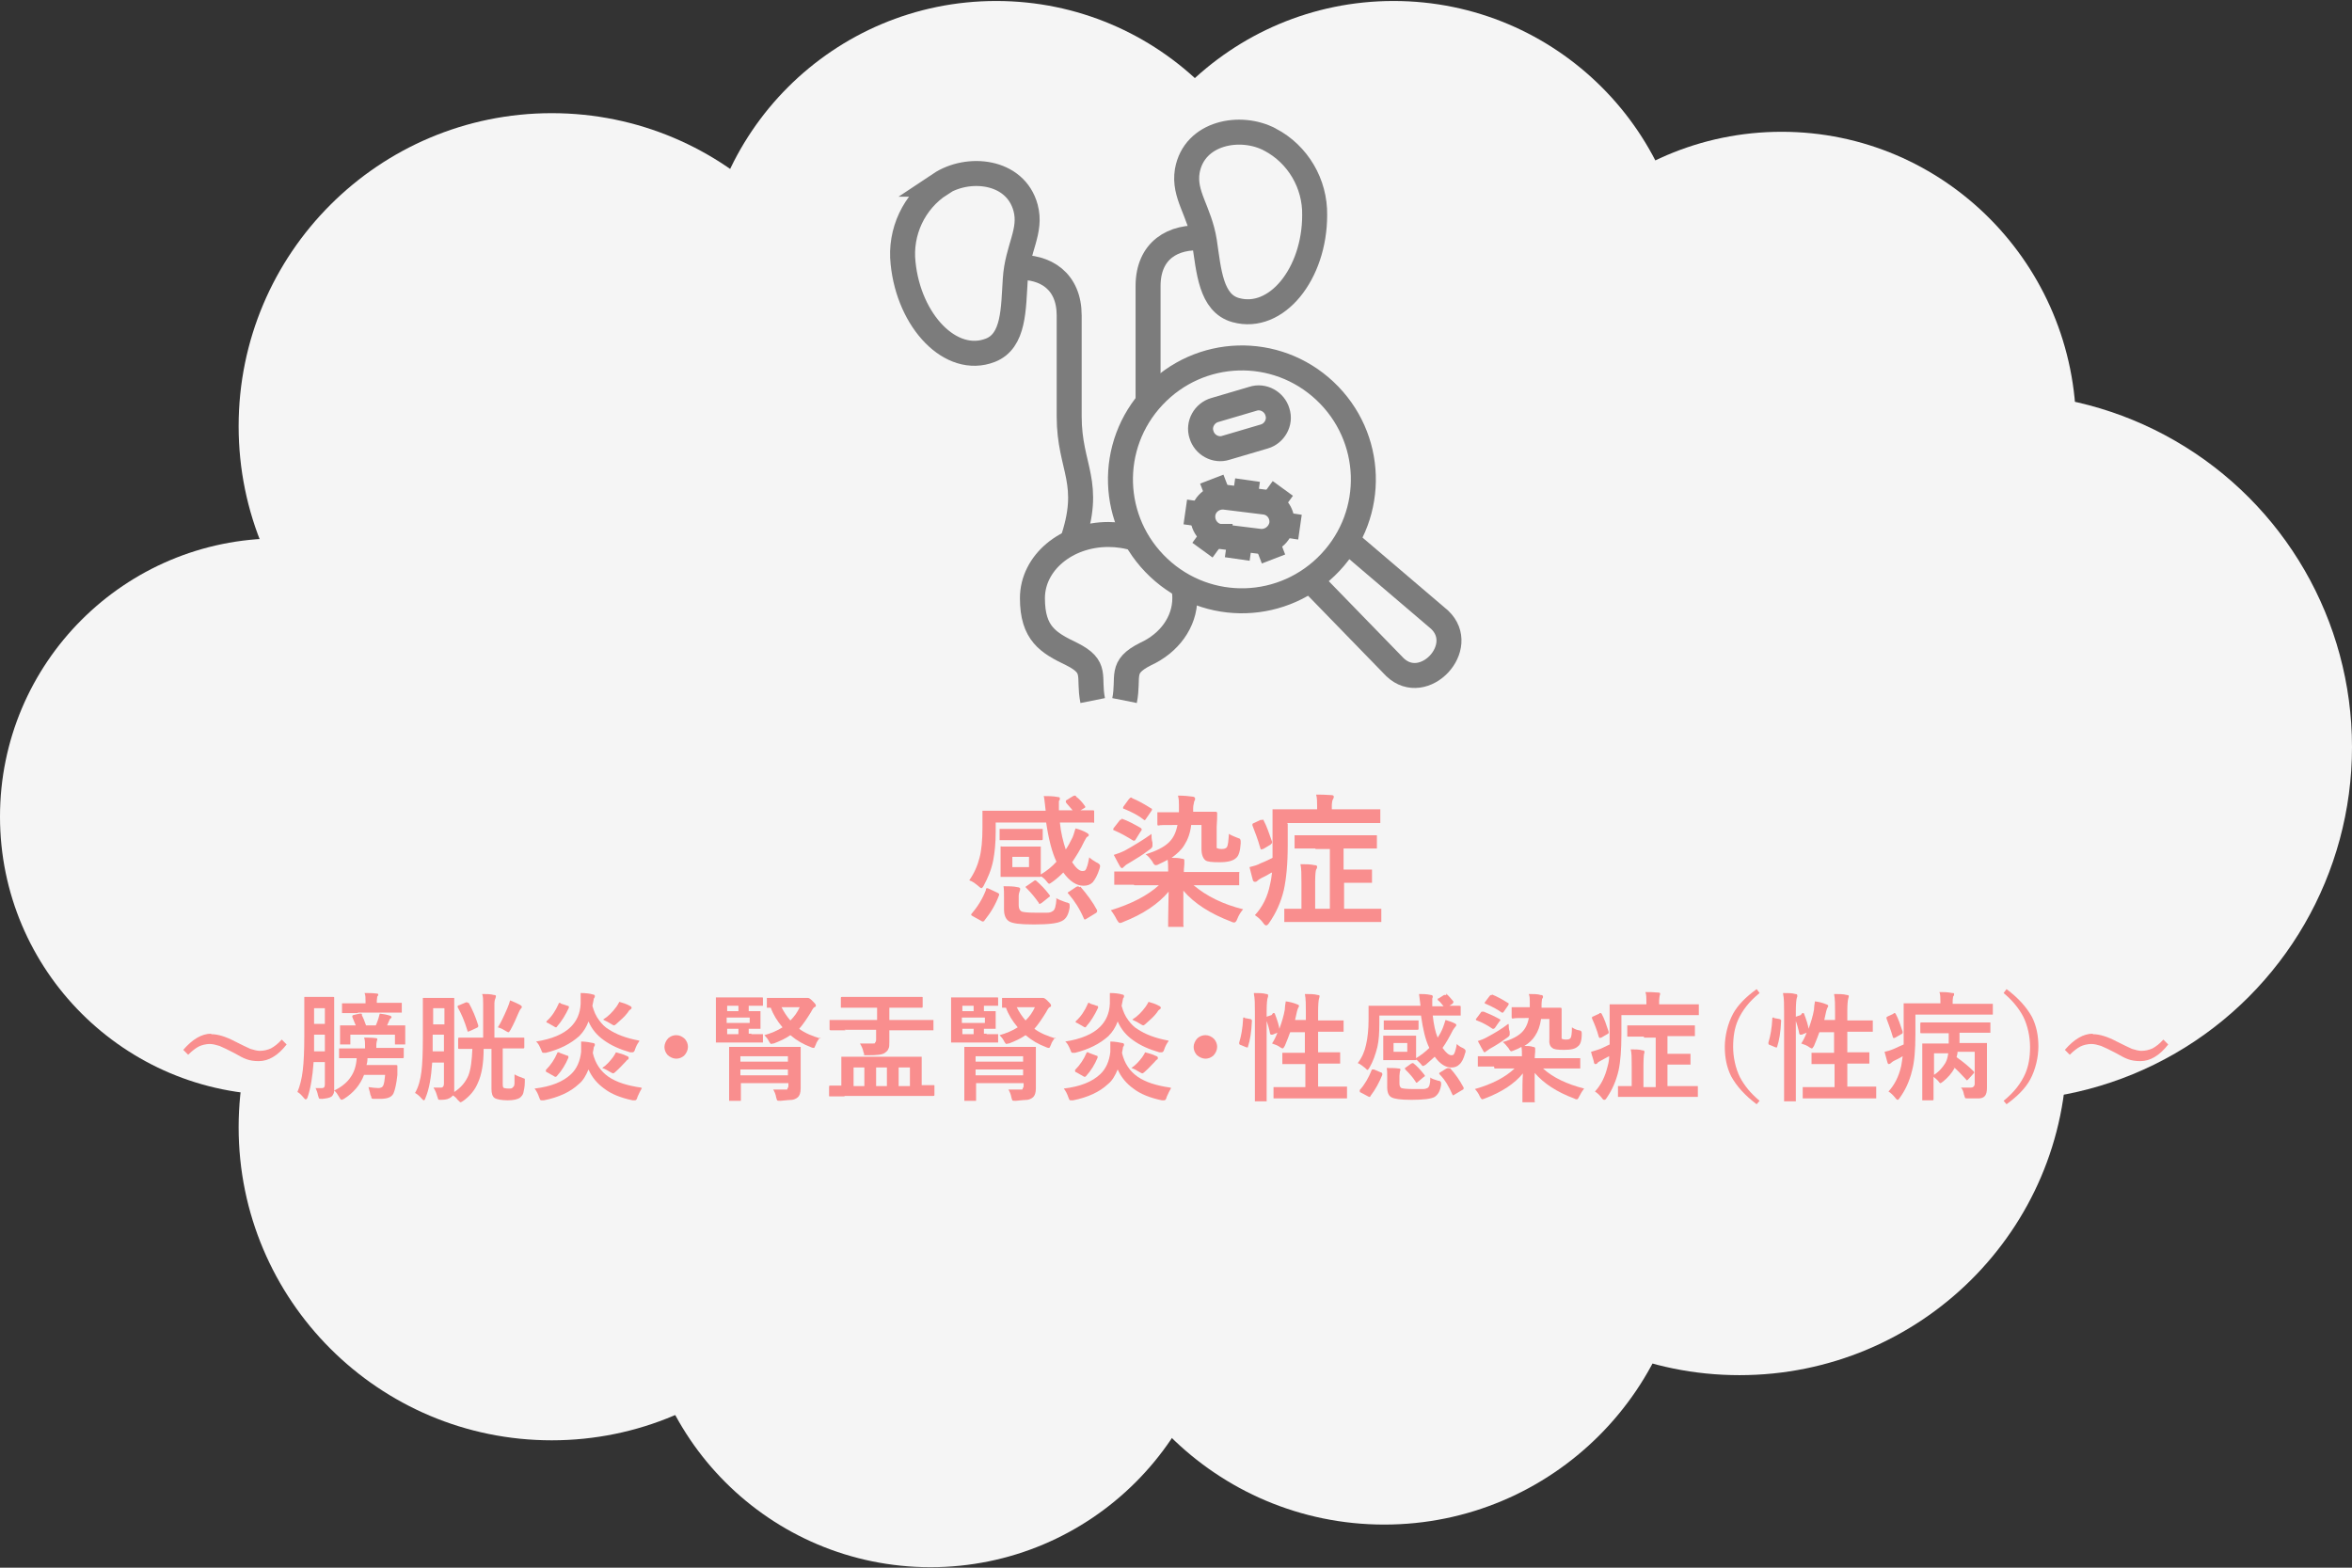 <?xml version="1.0" encoding="UTF-8"?>
<svg xmlns="http://www.w3.org/2000/svg" width="480" height="320" version="1.1" viewBox="0 0 480 320">
  <rect x="0" y="0" width="480" height="320" fill="#333333" stroke="none"/>
  <defs>
    <style>
      .cls-1 {
        fill: none;
        stroke: #7c7c7c;
        stroke-miterlimit: 22.9;
        stroke-width: 5.1px;
      }

      .cls-2 {
        isolation: isolate;
      }

      .cls-3 {
        fill: #f5f5f5;
      }

      .cls-4 {
        fill: #f98e8e;
      }
    </style>
  </defs>
  <!-- Generator: Adobe Illustrator 28.7.1, SVG Export Plug-In . SVG Version: 1.2.0 Build 142)  -->
  <g>
    <g id="_レイヤー_1" data-name="レイヤー_1">
      <g>
        <ellipse id="_楕円形_2" data-name="楕円形_2" class="cls-3" cx="253.2" cy="161.9" rx="205.5" ry="67.3"/>
        <circle id="_楕円形_3" data-name="楕円形_3" class="cls-3" cx="112.6" cy="87" r="63.9"/>
        <circle id="_楕円形_4" data-name="楕円形_4" class="cls-3" cx="203.3" cy="60.3" r="60.1"/>
        <circle id="_楕円形_5" data-name="楕円形_5" class="cls-3" cx="284.4" cy="60.3" r="60.1"/>
        <ellipse id="_楕円形_6" data-name="楕円形_6" class="cls-3" cx="363.6" cy="87.5" rx="60.1" ry="60.6"/>
        <circle id="_楕円形_7" data-name="楕円形_7" class="cls-3" cx="407.8" cy="152.5" r="72.2"/>
        <ellipse id="_楕円形_8" data-name="楕円形_8" class="cls-3" cx="355" cy="214.4" rx="66.8" ry="66.3"/>
        <circle id="_楕円形_9" data-name="楕円形_9" class="cls-3" cx="282.5" cy="249.2" r="62"/>
        <circle id="_楕円形_10" data-name="楕円形_10" class="cls-3" cx="189.9" cy="260.7" r="59.2"/>
        <circle id="_楕円形_11" data-name="楕円形_11" class="cls-3" cx="112.6" cy="230.1" r="63.9"/>
        <circle id="_楕円形_12" data-name="楕円形_12" class="cls-3" cx="56.8" cy="166.7" r="56.8"/>
      </g>
      <g id="_グループ_10" data-name="グループ_10">
        <path id="_パス_3" data-name="パス_3" class="cls-1" d="M231.9,110c-1.8-.6-3.8-.9-5.7-.9-8.6,0-15.5,5.8-15.5,13s3.2,9.1,8,11.4c5.4,2.7,3.3,4.5,4.3,9.5"/>
        <path id="_パス_4" data-name="パス_4" class="cls-1" d="M229.5,143c1-5-1.1-6.8,4.3-9.5,4.8-2.2,8-6.5,8-11.4,0-.9-.1-1.8-.3-2.6"/>
        <path id="_パス_5" data-name="パス_5" class="cls-1" d="M191.9,37.6c-5.4,3.5-8.3,9.8-7.6,16.1,1.2,11.9,9.8,20.9,17.8,17.8,4.9-1.9,4.7-8.5,5.1-14.5.4-6.3,3.4-9.8,2.1-14.6-2.1-7.7-11.8-8.6-17.5-4.8Z"/>
        <path id="_パス_6" data-name="パス_6" class="cls-1" d="M259.2,28.5c5.7,3,9.2,9,9.1,15.4,0,12-7.8,21.7-16.1,19.4-5.1-1.4-5.5-8-6.4-14-1-6.3-4.3-9.5-3.5-14.4,1.4-7.9,10.9-9.6,16.9-6.4Z"/>
        <path id="_パス_7" data-name="パス_7" class="cls-1" d="M207.5,54.6c5.9-.3,10.7,2.8,10.7,9.8v20.6c0,10.7,4.9,13.4.5,25.9"/>
        <path id="_パス_8" data-name="パス_8" class="cls-1" d="M245.6,48.6c-6.2-.5-11.3,2.5-11.3,9.8v23.9"/>
        <path id="_パス_9" data-name="パス_9" class="cls-1" d="M274.8,110.3l19,16.2c5.9,5.6-3.2,15.3-9.1,9.7l-17.4-17.9"/>
        <path id="_パス_10" data-name="パス_10" class="cls-1" d="M235.4,80.9c9.4-10,25-10.5,35-1.1,10,9.4,10.5,25,1.1,35-9.4,10-25,10.5-35,1.1-10-9.4-10.5-25-1.1-35Z"/>
        <path id="_パス_11" data-name="パス_11" class="cls-1" d="M250.2,91.4l7.8-2.3c2.1-.6,3.4-2.9,2.7-5-.6-2.1-2.9-3.4-5-2.7h0l-7.8,2.3c-2.1.6-3.4,2.9-2.7,5,.6,2.1,2.9,3.4,5,2.7Z"/>
        <path id="_パス_12" data-name="パス_12" class="cls-1" d="M249,109.5l8.1,1c2.2.2,4.2-1.4,4.5-3.6.2-2.2-1.3-4.1-3.4-4.4l-8.1-1c-2.2-.3-4.3,1.2-4.6,3.4-.3,2.2,1.2,4.3,3.4,4.6,0,0,0,0,.1,0Z"/>
        <path id="_パス_13" data-name="パス_13" class="cls-1" d="M254.6,98l-.2,1.4-.2,1.4-.2,1.4"/>
        <path id="_パス_14" data-name="パス_14" class="cls-1" d="M253.1,109.9l-.2,1.4-.2,1.4-.2,1.4"/>
        <path id="_パス_15" data-name="パス_15" class="cls-1" d="M261.8,99.7l-.8,1.1-.8,1.1-.8,1.1"/>
        <path id="_パス_16" data-name="パス_16" class="cls-1" d="M259.9,114.1l-.5-1.3-.5-1.3-.5-1.3"/>
        <path id="_パス_17" data-name="パス_17" class="cls-1" d="M247.3,97.8l.5,1.3.5,1.3.5,1.3"/>
        <path id="_パス_18" data-name="パス_18" class="cls-1" d="M245.4,112.3l.8-1.1.8-1.1.8-1.1"/>
        <path id="_パス_19" data-name="パス_19" class="cls-1" d="M241.9,104.5l1.4.2,1.4.2,1.4.2"/>
        <path id="_パス_20" data-name="パス_20" class="cls-1" d="M261.1,107l1.4.2,1.4.2,1.4.2"/>
      </g>
      <g class="cls-2">
        <path class="cls-4" d="M219.6,162.6c.7.5,1.3,1.2,1.8,1.9,0,0,.1.2.1.2s0,.2-.3.3l-.7.4h2.5c.2,0,.3,0,.3.2v2c0,.2,0,.2,0,.3s-.1,0-.3,0h-3.9c0,0-2.8,0-2.8,0,.2,2.1.7,4,1.2,5.5.5-.7.9-1.5,1.4-2.5.3-.7.4-1.3.6-1.8.8.2,1.6.5,2.3.9.2.1.4.3.4.4s0,.3-.3.4c-.2.1-.3.4-.6.9-.8,1.7-1.7,3.1-2.5,4.3.8,1.2,1.5,1.8,2.1,1.8s.7-.2.9-.8c.2-.4.3-1.1.5-2,.4.4.9.7,1.4,1,.5.2.8.5.8.7s0,.3-.1.6c-.4,1.3-.9,2.2-1.4,2.8-.5.5-1.1.7-1.9.7-1.4,0-2.8-.9-4.1-2.7-.8.8-1.5,1.4-2.2,1.9-.4.3-.6.4-.7.4s-.3-.2-.6-.6c-.3-.4-.7-.7-1-.9,0,0-.1.1-.3.1h-2.5c0,0-2.7,0-2.7,0h-2.5c-.2,0-.2,0-.3,0,0,0,0-.1,0-.3v-1.8c0,0,0-1.9,0-1.9v-1.9c0-.2,0-.2,0-.3s.1,0,.3,0h2.5c0,0,2.7,0,2.7,0h2.4c.2,0,.3,0,.3,0,0,0,0,.1,0,.3v1.9c0,0,0,1.9,0,1.9v1.6c1.2-.7,2.3-1.6,3.2-2.6-.9-1.9-1.6-4.6-2.1-8h-10.3v1.9c0,2.3-.2,4.2-.5,5.8-.4,2-1.1,3.6-1.9,5.1-.2.4-.4.6-.5.6s-.3-.1-.6-.4c-.6-.5-1.2-1-1.9-1.2,1-1.4,1.7-3,2.1-4.6.4-1.5.6-3.6.6-6.2v-3.2c0-.1,0-.2,0-.2,0,0,.1,0,.3,0h3.9c0,0,8.7,0,8.7,0-.2-1.8-.3-2.8-.4-3,.9,0,1.9,0,2.9.2.3,0,.4.1.4.3s0,.3-.2.5c0,.1,0,.4,0,.7s0,.5,0,1.2h2.8c-.4-.5-.9-1-1.3-1.5,0,0-.1-.2-.1-.3s0-.2.2-.3l1.3-.8c.1,0,.2-.1.3-.1s.2,0,.3.1ZM201.2,181.6c0-.2.1-.3.2-.3s.2,0,.4.1l1.7.8c.2.1.4.2.4.3s0,.1,0,.2c-.7,1.9-1.7,3.6-3,5.2,0,.1-.2.2-.3.2s-.2,0-.3-.1l-1.8-1c-.2-.1-.3-.2-.3-.3s0-.1.1-.2c1.2-1.4,2.2-3,2.9-4.8ZM212.5,169.2c.1,0,.2,0,.3,0,0,0,0,.1,0,.3v1.7c0,.2,0,.3-.3.3h-2.6c0,0-3,0-3,0h-2.6c-.2,0-.2,0-.3,0,0,0,0-.1,0-.3v-1.7c0-.2,0-.3,0-.3,0,0,.1,0,.3,0h2.6c0,0,3,0,3,0h2.6ZM215.5,183.3c.5.3,1.2.6,2.1.9.3,0,.5.2.6.2,0,0,.1.2.1.3s0,.2,0,.5c-.2,1.4-.7,2.4-1.6,2.8-.9.5-2.8.7-5.7.7s-4.3-.2-5-.6c-.7-.4-1.1-1.2-1.1-2.5v-2.5c0-.9,0-1.6-.1-2.2,1.1,0,2,0,2.9.2.3,0,.5.2.5.3s0,.3-.1.5c-.1.3-.2.6-.2,1v1.9c0,.6.2,1,.5,1.2.3.2,1.3.3,2.9.3s2.1,0,2.4,0c.5,0,.8-.1,1.1-.3.5-.2.7-1.1.8-2.5ZM210,177v-2.1h-3.4v2.1h3.4ZM211.5,179.8c.9.8,1.8,1.7,2.7,2.9,0,.1.1.2.1.2s0,.1-.2.2l-1.5,1.2c-.2.1-.3.2-.4.2s-.2,0-.2-.2c-.7-1-1.5-2-2.5-3-.1-.1-.2-.2-.2-.2,0,0,0-.2.3-.3l1.3-.9c.1-.1.3-.2.3-.2s.2,0,.3.1ZM220.5,181c1.3,1.5,2.5,3.1,3.4,4.8,0,.1,0,.2,0,.3,0,0-.1.2-.3.3l-1.8,1.1c-.2.1-.3.2-.4.2s-.1,0-.2-.2c-.8-1.9-1.9-3.6-3.1-5-.1-.1-.2-.2-.2-.2s0-.2.3-.3l1.5-1c.2,0,.3-.1.3-.1,0,0,.1,0,.3.2Z"/>
        <path class="cls-4" d="M231.4,180.6h-3.7c-.2,0-.3,0-.3,0,0,0,0-.1,0-.3v-2.1c0-.2,0-.2,0-.3,0,0,.1,0,.3,0h3.7c0,0,7,0,7,0,0-.9,0-1.7-.1-2.4-.5.3-1.2.6-1.8.9-.3.2-.6.2-.7.2s-.4-.2-.6-.7c-.5-.7-.9-1.2-1.4-1.5,2.2-.7,3.8-1.5,4.8-2.5.9-.9,1.4-2,1.7-3.5h-.5c-2,0-3.1,0-3.3.1h-.1c-.2,0-.2-.1-.2-.3v-2.1c0-.2,0-.3,0-.3,0,0,.1,0,.3,0h1.5c.5,0,1.1,0,1.8,0h.8c0-.2,0-.6,0-1,0-.2,0-.3,0-.5,0-.6,0-1.2-.2-1.9,1.2,0,2.2.1,2.9.2.4,0,.6.2.6.4s0,.3-.2.6c0,.3-.2.7-.2,1.4v.7s.9,0,.9,0c1.1,0,2.1,0,2.9,0,.2,0,.4,0,.6,0h.2c.2,0,.3.1.3.3,0,.6,0,1.5-.1,2.8v3.4c0,.5,0,.8,0,.9.2.1.5.2,1,.2s.9-.1,1.1-.4c.2-.3.3-1.2.4-2.7.4.3,1,.5,1.7.8.3.1.6.2.6.3s.1.2.1.4,0,.2,0,.5c-.1,1.5-.4,2.5-.9,2.9-.6.6-1.7.9-3.4.9s-2.5-.1-2.9-.4c-.5-.4-.8-1.2-.8-2.3v-4.9c.1,0-2.1,0-2.1,0-.2,1.7-.7,3-1.4,4.1-.6,1-1.5,1.8-2.6,2.6.7,0,1.4,0,2.2.2.3,0,.4.1.4.3s0,.3,0,.4c0,.2,0,.3,0,.4,0,.3-.1.8-.1,1.6h11c.2,0,.2,0,.3,0s0,.1,0,.3v2.1c0,.1,0,.2,0,.3,0,0-.1,0-.3,0h-3.7c0,0-5.3,0-5.3,0,2.6,2.2,6,3.9,10.1,4.9-.5.6-.9,1.2-1.2,2-.2.5-.4.7-.6.7s-.3,0-.7-.2c-4.2-1.6-7.5-3.7-9.7-6.3v7.1c.1.2.1.2,0,.3,0,0-.1,0-.3,0h-2.5c-.2,0-.3,0-.3,0s0-.1,0-.3,0-.6,0-1.2c0-2.1.1-4,.1-5.7-2.1,2.5-5.2,4.6-9.3,6.2-.4.2-.6.2-.7.2s-.3-.2-.6-.7c-.4-.8-.8-1.4-1.2-1.9,4.2-1.3,7.5-3,9.8-5.1h-5ZM228.9,167.1c1.2.4,2.5,1.1,3.9,1.9.1.1.2.2.2.3s0,.2-.2.4l-1,1.6c-.1.2-.2.3-.3.3s-.1,0-.2,0c-1.3-.8-2.5-1.5-3.9-2.1-.2,0-.2-.1-.2-.2s0-.2.1-.3l1.1-1.4c.1-.2.3-.3.3-.3s.1,0,.2,0ZM235,170.2c0,.5,0,1.1.2,1.8,0,.4,0,.6,0,.7,0,.2-.2.5-.7.8-1.3,1-2.8,1.9-4.3,2.8-.4.2-.6.4-.8.6-.2.2-.3.3-.4.3s-.3-.1-.4-.3c-.2-.3-.6-1.1-1.3-2.4.7-.2,1.5-.5,2.3-.9,1.8-1,3.6-2.1,5.3-3.3ZM231,162.9c1.2.5,2.5,1.2,3.9,2.1.1,0,.2.1.2.2s0,.2-.1.3l-1.1,1.6c-.1.2-.2.3-.3.3s-.1,0-.2-.1c-1-.8-2.3-1.5-4-2.2-.2,0-.2-.1-.2-.2s0-.1.1-.3l1.1-1.5c.2-.2.3-.3.4-.3s.1,0,.2,0Z"/>
        <path class="cls-4" d="M262.8,168.1v4.5c0,3.8-.3,6.8-.8,9.1-.6,2.5-1.6,4.7-3,6.7-.2.3-.4.5-.6.5s-.4-.2-.6-.5c-.5-.7-1.1-1.2-1.7-1.6,1.5-1.6,2.6-3.7,3.1-6.3.2-.8.3-1.6.4-2.4-.2,0-.8.5-2.1,1.1-.4.2-.7.4-.9.6s-.3.2-.5.2-.3-.1-.4-.3c-.1-.3-.3-1.2-.7-2.7.8-.2,1.6-.4,2.3-.8.8-.3,1.6-.7,2.4-1.1,0-.6,0-1.4,0-2.6v-7c0-.2,0-.3,0-.3,0,0,.1,0,.3,0h4c0,0,4.8,0,4.8,0v-.7c0-.9,0-1.6-.2-2.3.9,0,1.9,0,3.1.1.3,0,.5.1.5.3s0,.3-.2.6c-.1.2-.2.7-.2,1.3v.7h9.6c.2,0,.2,0,.3,0,0,0,0,.1,0,.3v2.2c0,.2,0,.2,0,.3,0,0-.1,0-.3,0h-3.9c0,0-14.9,0-14.9,0ZM257.4,167.4c.2,0,.3-.1.3-.1,0,0,.2,0,.2.2.6,1.1,1.1,2.6,1.7,4.3,0,.1,0,.2,0,.2,0,.1-.1.2-.3.4l-1.5.9c-.2,0-.3.1-.4.1s-.1,0-.2-.3c-.5-1.8-1.1-3.3-1.6-4.6,0-.1,0-.2,0-.2,0-.1,0-.2.3-.3l1.5-.7ZM268.4,173.2h-3.9c-.2,0-.2,0-.3,0,0,0,0-.1,0-.3v-2.1c0-.2,0-.3,0-.3,0,0,.1,0,.3,0h3.9c0,0,8.4,0,8.4,0h3.9c.2,0,.2,0,.3,0,0,0,0,.1,0,.3v2.1c0,.2,0,.2,0,.3,0,0-.1,0-.3,0h-3.9c0,0-2.6,0-2.6,0v4.3h5.5c.2,0,.2,0,.3,0,0,0,0,.1,0,.3v2.1c0,.1,0,.2,0,.3,0,0-.1,0-.3,0h-2.5c0,0-2.9,0-2.9,0v5.3h7.3c.2,0,.2,0,.3,0,0,0,0,.1,0,.3v2.1c0,.2,0,.3,0,.3,0,0-.1,0-.3,0h-4c0,0-11.2,0-11.2,0h-4c-.2,0-.2,0-.3,0,0,0,0-.1,0-.3v-2.1c0-.1,0-.2,0-.3,0,0,.1,0,.3,0h3.2c0,0,0-5.2,0-5.2,0-1.7,0-3-.2-3.9,1,0,2,0,2.9.2.3,0,.5.1.5.3s0,.3-.2.6c-.1.2-.2,1.1-.2,2.5v5.5h3v-12.2h-2.9Z"/>
        <path class="cls-4" d="M43.1,211.1c1.4,0,3,.5,4.9,1.5,1.4.7,2.4,1.2,3.1,1.5.7.2,1.3.4,1.9.4.9,0,1.6-.2,2.3-.5.7-.4,1.4-.9,2.2-1.8l1,1c-1.8,2.3-3.7,3.4-5.7,3.4s-3-.5-4.9-1.6c-1.3-.7-2.4-1.2-3.1-1.5-.7-.2-1.3-.4-2-.4s-1.6.2-2.2.5c-.6.3-1.4.9-2.2,1.7l-1-1c1.9-2.2,3.8-3.3,5.7-3.3Z"/>
        <path class="cls-4" d="M64.4,222.1c.4,0,.8,0,1.3,0s.6-.3.6-.8v-4.5h-2.3c-.2,2.9-.6,5.3-1.2,7.1-.1.3-.2.5-.4.5s-.2-.1-.4-.3c-.5-.6-.9-1-1.3-1.2.5-1.2.9-2.7,1.1-4.5.2-1.7.3-4,.3-6.8v-7.9c0-.1,0-.2,0-.2s.1,0,.2,0h1.9s1.9,0,1.9,0h1.9c.2,0,.2,0,.2.2v4s0,10.9,0,10.9v3.3c0,.3,0,.5,0,.7,1.5-.7,2.7-1.7,3.4-2.8.7-1,1.1-2.3,1.2-3.8h-3.4c-.1,0-.2,0-.2,0s0-.1,0-.2v-1.6c0-.1,0-.2,0-.2,0,0,.1,0,.2,0h3.2s1.9,0,1.9,0v-.4c0-.7,0-1.3-.2-1.8.8,0,1.6,0,2.3.1.3,0,.4.1.4.2s0,.2-.1.4c0,.1-.1.4-.1.8v.6h5.4c.1,0,.2,0,.2,0,0,0,0,.1,0,.2v1.6c0,.2,0,.3-.2.3h-3.2s-4,0-4,0c0,.6-.1,1.1-.2,1.4h6c.2,0,.3,0,.3.2s0,0,0,0c0,.3,0,.6,0,1,0,.4,0,.7,0,.8-.2,1.9-.5,3.1-.8,3.8-.4.8-1.3,1.1-2.7,1.1s-.9,0-1.3,0c-.2,0-.4,0-.5-.2,0,0,0-.3-.2-.6-.1-.6-.3-1.1-.4-1.6.8.1,1.5.2,2,.2s.9-.2,1-.5c.2-.4.3-1.1.4-2.2h-4.3c-.8,2.1-2.2,3.7-4.1,4.9-.2.1-.4.2-.5.2s-.3-.2-.5-.6c-.3-.5-.6-1-1-1.3,0,.5-.2.9-.5,1.2-.4.3-1,.4-1.9.5h-.2c-.2,0-.4,0-.5-.1,0,0-.1-.3-.2-.6-.1-.6-.3-1.1-.6-1.7ZM64.1,214.6h2.2v-3.4h-2.2v.5c0,.8,0,1.7,0,2.9ZM66.3,205.8h-2.2v3.2h2.2v-3.2ZM73.8,207.1c.3.6.6,1.3.9,2.2h2c.2-.4.3-.8.5-1.3.1-.4.2-.8.3-1.1.8.1,1.4.2,2,.4.2,0,.4.2.4.3s0,.2-.2.3-.2.3-.3.5l-.4.9h3.5c.1,0,.2,0,.2,0,0,0,0,.1,0,.2v.8s0,.7,0,.7v2c0,.1,0,.2,0,.2s-.1,0-.2,0h-1.7c-.1,0-.2,0-.2,0,0,0,0-.1,0-.2v-1.8h-9.1v1.8c0,.1,0,.2,0,.2s-.1,0-.2,0h-1.7c-.1,0-.2,0-.2,0s0-.1,0-.2v-2s0-.5,0-.5v-1c0-.1,0-.2,0-.2s.1,0,.2,0h3c-.2-.5-.4-1-.7-1.7,0,0,0-.1,0-.2,0,0,0-.1.2-.2l1.3-.3c.1,0,.2,0,.3,0,0,0,.2,0,.2.2ZM73.1,206.8h-3.1c-.1,0-.2,0-.2,0s0-.1,0-.2v-1.6c0-.1,0-.2,0-.2s.1,0,.2,0h3.1s1.5,0,1.5,0v-.4c0-.7,0-1.3-.2-1.7.9,0,1.7,0,2.4.1.3,0,.4.1.4.2s0,.2-.2.4c0,.2-.1.5-.1.9v.4h4.9c.1,0,.2,0,.2,0,0,0,0,.1,0,.2v1.6c0,.1,0,.2,0,.2,0,0,0,0-.2,0h-3.1s-5.7,0-5.7,0Z"/>
        <path class="cls-4" d="M88.5,222c.5,0,.9,0,1.2,0s.2,0,.3,0c.4,0,.6-.3.6-.8v-4.3h-2.4c-.2,3-.6,5.4-1.4,7.3-.1.3-.2.4-.3.4s-.2-.1-.4-.3c-.5-.6-1-1-1.4-1.2.7-1.2,1.1-2.7,1.3-4.3.2-1.5.3-3.9.3-7v-7.9c0-.1,0-.2,0-.2s.1,0,.2,0h2s2,0,2,0h2c.1,0,.2,0,.2,0s0,.1,0,.2v3.9s0,10.8,0,10.8v3.4c0,.2,0,.5,0,.9,1.4-.9,2.3-2,2.9-3.4.5-1.3.7-3.1.8-5.4-.8,0-1.5,0-2.1,0-.4,0-.6,0-.6,0-.2,0-.2,0-.2-.3v-1.7c0-.2,0-.3.2-.3h3.2s1.7,0,1.7,0v-6.8c0-.9,0-1.6-.2-2.1.9,0,1.7,0,2.4.2.3,0,.4.1.4.2s0,.3-.1.5c-.1.2-.2.6-.2,1.1v6.9h5.9c.2,0,.2,0,.2.2v1.7c0,.2,0,.3-.2.3h-3.2s-1,0-1,0v7.2c0,.5,0,.8.3.9.1,0,.4.1.9.1s.7,0,.9-.3c.2-.1.3-.4.3-.9,0-.3,0-.8,0-1.7.5.3,1,.5,1.6.7.3.1.4.2.5.2,0,0,0,.2,0,.4s0,.2,0,.3c0,1-.2,1.7-.3,2.2-.1.4-.4.7-.6.9-.5.4-1.4.6-2.6.6s-2.3-.2-2.7-.5c-.4-.3-.6-.9-.6-1.8v-8.2h-1.6c0,3-.4,5.3-1.2,7-.6,1.4-1.5,2.5-2.8,3.5-.3.2-.6.4-.7.4s-.3-.2-.6-.5c-.3-.4-.6-.7-1-.9-.1.2-.3.3-.4.4-.4.3-1,.5-1.9.5h-.3c-.2,0-.4,0-.4-.2,0,0-.1-.3-.2-.6-.2-.7-.4-1.2-.7-1.6ZM88.3,214.6h2.3v-3.4h-2.3v.4c0,.8,0,1.8,0,3ZM90.7,205.8h-2.3v3.3h2.3v-3.3ZM95.6,204.6c.9,1.6,1.5,3.1,2,4.7,0,0,0,.1,0,.2,0,0,0,.2-.3.3l-1.5.7c-.2,0-.3.1-.3.1s-.1,0-.1-.2c-.6-2-1.3-3.6-2-4.8,0,0,0-.2,0-.2,0,0,0-.2.3-.2l1.4-.6c.1,0,.2,0,.2,0,0,0,.2,0,.2.2ZM101.6,209.7c.6-.9,1.2-2.2,1.9-3.8.3-.7.5-1.3.6-1.7.8.3,1.4.6,2,.9.2.1.4.3.4.4s0,.2-.2.4c-.2.2-.3.5-.5.9-.5,1.2-1,2.3-1.6,3.4-.2.3-.3.5-.4.5s-.2,0-.5-.2c-.5-.3-1-.6-1.4-.7Z"/>
        <path class="cls-4" d="M131,222.1c-.3.5-.6,1.1-.9,1.8-.1.5-.3.7-.5.7s-.2,0-.5,0c-2.4-.5-4.4-1.3-5.8-2.4-1.4-1-2.5-2.3-3.2-3.9-.5,1.2-1.1,2.3-2,3-1.7,1.6-4.1,2.7-7.1,3.3-.2,0-.4,0-.5,0s-.2,0-.3-.2c0,0-.1-.2-.2-.5-.2-.6-.5-1.2-.9-1.7,3.4-.4,5.8-1.4,7.4-2.9,1.2-1.1,1.9-2.7,2.1-4.6,0-.5,0-.9,0-1.2s0-.6,0-.9c1,0,1.9.2,2.4.3.3,0,.4.2.4.3s0,.3-.2.5c0,.2-.1.5-.2,1.1v.2c.5,2.1,1.6,3.7,3.2,4.8,1.6,1.1,3.8,1.8,6.6,2.2ZM130.5,212.5c-.4.5-.7,1.1-.9,1.7-.1.4-.3.6-.5.6s-.3,0-.5,0c-2.1-.6-3.9-1.4-5.4-2.5-1.4-1-2.4-2.2-3.1-3.8-.4,1.1-1,2.1-1.9,3-1.8,1.6-4,2.7-6.8,3.4-.3,0-.4,0-.5,0-.1,0-.2,0-.3-.2,0,0-.1-.2-.2-.5-.3-.7-.6-1.3-1-1.6,3.2-.5,5.6-1.5,7.1-3,1.2-1.2,1.9-2.7,2-4.7,0-.4,0-.8,0-1.1s0-.8,0-1.1c1,0,1.9.1,2.5.3.3,0,.4.2.4.3s0,.3-.2.5c0,0-.1.6-.3,1.5.3,1.1.7,2.1,1.4,3,.6.8,1.2,1.4,1.9,1.8,1.5,1,3.5,1.8,6.2,2.3ZM114.3,204.8l1.5.5c.2,0,.3.1.3.2s0,0,0,.2c-.7,1.5-1.5,2.8-2.4,3.8,0,.1-.2.2-.2.2s-.2,0-.3-.1l-1.4-.8c-.2,0-.3-.2-.3-.2s0-.1.1-.2c1-.9,1.8-2.1,2.4-3.5,0-.1.1-.2.2-.2s.1,0,.3,0ZM114.2,214.9l1.6.6c.2,0,.2.1.2.2s0,.1,0,.2c-.6,1.4-1.3,2.6-2.4,3.8,0,0-.1.1-.2.1s-.2,0-.3-.1l-1.4-.8c-.2,0-.3-.2-.3-.3s0,0,0-.2c1-1,1.8-2.2,2.3-3.4,0-.1.1-.2.2-.2s.1,0,.2,0ZM122.9,218c.9-.6,1.6-1.4,2.2-2.2.3-.4.5-.8.6-1,.8.2,1.5.4,2.1.7.3.1.5.2.5.4s0,.3-.2.4c-.1,0-.3.3-.5.5-.6.6-1.2,1.3-1.9,1.9-.3.3-.5.4-.6.4s-.2-.1-.6-.3c-.5-.3-1-.6-1.6-.8ZM123.1,208.1c1-.6,1.9-1.5,2.7-2.6.2-.3.4-.6.6-1,.7.2,1.4.4,2.1.8.3.1.4.3.4.4s0,.2-.3.4c-.2.1-.3.3-.5.6-.6.8-1.4,1.5-2.2,2.2-.3.3-.5.4-.6.4s-.3-.1-.6-.3c-.5-.3-1-.6-1.5-.8Z"/>
        <path class="cls-4" d="M138,211.3c.7,0,1.3.3,1.8.8.4.5.6,1,.6,1.6s-.3,1.3-.8,1.8c-.5.4-1,.6-1.6.6s-1.3-.3-1.8-.8c-.4-.5-.6-1-.6-1.6s.3-1.3.8-1.8c.5-.4,1-.6,1.6-.6Z"/>
        <path class="cls-4" d="M153.3,211.1h2.2c.1,0,.2,0,.2,0,0,0,0,.1,0,.2v1.3c0,.1,0,.2,0,.2,0,0-.1,0-.2,0h-2.2s-3.9,0-3.9,0h-3.1c-.1,0-.2,0-.2,0,0,0,0-.1,0-.2v-2.5s0-3.8,0-3.8v-2.5c0-.1,0-.2,0-.2s.1,0,.2,0h3.1s3.4,0,3.4,0h2.7c.2,0,.2,0,.2.2v1.3c0,.1,0,.2,0,.2s0,0-.2,0h-2.7s0,0,0,0v1.1h2.2c.1,0,.2,0,.2,0s0,.1,0,.2v1.2s0,.8,0,.8v1.2c0,.1,0,.2,0,.2s-.1,0-.2,0h-2.2s0,1,0,1h.6ZM148.4,205.3v1.1h2.3v-1.1h-2.3ZM153,208.8v-1.1h-4.7v1.1h4.7ZM148.4,211.1h2.3v-1.1h-2.3v1.1ZM157.7,222.4c.5,0,1.3,0,2.3,0s.6,0,.7-.2.2-.3.2-.5v-.6h-9.7v3.4c0,.1,0,.2,0,.2,0,0-.1,0-.2,0h-2c-.1,0-.2,0-.2,0s0-.1,0-.2v-2.6s0-5.4,0-5.4v-2.5c0-.1,0-.2,0-.3,0,0,.1,0,.2,0h3.3s7.5,0,7.5,0h3.3c.1,0,.2,0,.3,0,0,0,0,.1,0,.2v2.8s0,2.5,0,2.5c0,1,0,2,0,3,0,.8-.2,1.4-.5,1.7-.3.3-.7.5-1.2.6-.5,0-1.3.1-2.4.2-.4,0-.6,0-.7-.1,0,0-.1-.2-.2-.6-.1-.6-.3-1.1-.6-1.6ZM160.8,215.6h-9.7v1.1h9.7v-1.1ZM151.1,219.5h9.7v-1.2h-9.7v1.2ZM167.3,211.8c-.4.6-.7,1-.8,1.4-.2.5-.3.7-.4.7s-.3,0-.5-.1c-1.6-.6-3-1.4-4.3-2.5-1,.7-2.1,1.2-3.4,1.7-.3,0-.4.1-.5.1-.1,0-.3-.2-.5-.6s-.5-.8-.9-1.2c1.4-.4,2.6-.9,3.7-1.6-1.1-1.3-1.9-2.6-2.4-4-.2,0-.4,0-.6,0s-.2,0-.2,0c0,0,0-.1,0-.2v-1.6c0-.1,0-.2,0-.2,0,0,0,0,.2,0h2.8s4.6,0,4.6,0c.2,0,.4,0,.5,0,.1,0,.2,0,.3,0,.2,0,.5.2.9.6.4.4.7.7.7.9s0,.3-.3.4c-.1,0-.4.4-.7,1-.8,1.3-1.6,2.5-2.4,3.4,1.2.9,2.7,1.5,4.4,2ZM163.2,205.6h-3.7c.5,1,1.1,1.9,1.8,2.7.8-.8,1.4-1.6,1.9-2.7Z"/>
        <path class="cls-4" d="M172.4,223.8h-3c-.2,0-.2,0-.2-.2v-1.7c0-.2,0-.3.2-.3h2.3s0-3.5,0-3.5v-2.1c0-.1,0-.2,0-.3,0,0,.1,0,.2,0h3.4s9.2,0,9.2,0h3.4c.1,0,.2,0,.2,0,0,0,0,.1,0,.2v2s0,3.6,0,3.6h2.4c.2,0,.2,0,.2.2v1.7c0,.2,0,.3-.2.3h-3s-15.2,0-15.2,0ZM172.6,210.3h-3c-.2,0-.3,0-.3-.2v-1.7c0-.1,0-.2,0-.2s.1,0,.2,0h3s6.5,0,6.5,0v-2.5h-7.2c-.2,0-.2,0-.2-.2v-1.7c0-.2,0-.3.2-.3h3.3s9.7,0,9.7,0h3.3c.2,0,.2,0,.2.2v1.7c0,.2,0,.3-.2.3h-3.3s-3.3,0-3.3,0v2.5h8.8c.1,0,.2,0,.2,0,0,0,0,.1,0,.2v1.7c0,.1,0,.2,0,.2,0,0-.1,0-.2,0h-3s-5.8,0-5.8,0v2.4c0,.6,0,1.1-.2,1.4-.1.3-.3.5-.7.8-.5.4-1.7.5-3.5.5s-.6,0-.7-.1c0,0-.1-.3-.2-.6-.1-.6-.4-1.2-.7-1.7.8,0,1.6,0,2.4,0s.6,0,.7-.2c.1-.1.2-.3.2-.6v-2h-6.5ZM174.2,221.7h2.2v-3.8h-2.2v3.8ZM178.8,221.7h2.2v-3.8h-2.2v3.8ZM185.7,217.9h-2.3v3.8h2.3v-3.8Z"/>
        <path class="cls-4" d="M201.3,211.1h2.2c.1,0,.2,0,.2,0,0,0,0,.1,0,.2v1.3c0,.1,0,.2,0,.2,0,0-.1,0-.2,0h-2.2s-3.9,0-3.9,0h-3.1c-.1,0-.2,0-.2,0,0,0,0-.1,0-.2v-2.5s0-3.8,0-3.8v-2.5c0-.1,0-.2,0-.2s.1,0,.2,0h3.1s3.4,0,3.4,0h2.7c.2,0,.2,0,.2.2v1.3c0,.1,0,.2,0,.2s0,0-.2,0h-2.7s0,0,0,0v1.1h2.2c.1,0,.2,0,.2,0s0,.1,0,.2v1.2s0,.8,0,.8v1.2c0,.1,0,.2,0,.2s-.1,0-.2,0h-2.2s0,1,0,1h.6ZM196.4,205.3v1.1h2.3v-1.1h-2.3ZM201,208.8v-1.1h-4.7v1.1h4.7ZM196.4,211.1h2.3v-1.1h-2.3v1.1ZM205.7,222.4c.5,0,1.3,0,2.3,0s.6,0,.7-.2.2-.3.2-.5v-.6h-9.7v3.4c0,.1,0,.2,0,.2,0,0-.1,0-.2,0h-2c-.1,0-.2,0-.2,0s0-.1,0-.2v-2.6s0-5.4,0-5.4v-2.5c0-.1,0-.2,0-.3,0,0,.1,0,.2,0h3.3s7.5,0,7.5,0h3.3c.1,0,.2,0,.3,0,0,0,0,.1,0,.2v2.8s0,2.5,0,2.5c0,1,0,2,0,3,0,.8-.2,1.4-.5,1.7-.3.3-.7.5-1.2.6-.5,0-1.3.1-2.4.2-.4,0-.6,0-.7-.1,0,0-.1-.2-.2-.6-.1-.6-.3-1.1-.6-1.6ZM208.8,215.6h-9.7v1.1h9.7v-1.1ZM199.1,219.5h9.7v-1.2h-9.7v1.2ZM215.3,211.8c-.4.6-.7,1-.8,1.4-.2.5-.3.7-.4.7s-.3,0-.5-.1c-1.6-.6-3-1.4-4.3-2.5-1,.7-2.1,1.2-3.4,1.7-.3,0-.4.1-.5.1-.1,0-.3-.2-.5-.6s-.5-.8-.9-1.2c1.4-.4,2.6-.9,3.7-1.6-1.1-1.3-1.9-2.6-2.4-4-.2,0-.4,0-.6,0s-.2,0-.2,0c0,0,0-.1,0-.2v-1.6c0-.1,0-.2,0-.2,0,0,0,0,.2,0h2.8s4.6,0,4.6,0c.2,0,.4,0,.5,0,.1,0,.2,0,.3,0,.2,0,.5.2.9.6.4.4.7.7.7.9s0,.3-.3.4c-.1,0-.4.4-.7,1-.8,1.3-1.6,2.5-2.4,3.4,1.2.9,2.7,1.5,4.4,2ZM211.2,205.6h-3.7c.5,1,1.1,1.9,1.8,2.7.8-.8,1.4-1.6,1.9-2.7Z"/>
        <path class="cls-4" d="M239,222.1c-.3.5-.6,1.1-.9,1.8-.1.5-.3.7-.5.7s-.2,0-.5,0c-2.4-.5-4.4-1.3-5.8-2.4-1.4-1-2.5-2.3-3.2-3.9-.5,1.2-1.1,2.3-2,3-1.7,1.6-4.1,2.7-7.1,3.3-.2,0-.4,0-.5,0s-.2,0-.3-.2c0,0-.1-.2-.2-.5-.2-.6-.5-1.2-.9-1.7,3.4-.4,5.8-1.4,7.4-2.9,1.2-1.1,1.9-2.7,2.1-4.6,0-.5,0-.9,0-1.2s0-.6,0-.9c1,0,1.9.2,2.4.3.3,0,.4.2.4.3s0,.3-.2.5c0,.2-.1.5-.2,1.1v.2c.5,2.1,1.6,3.7,3.2,4.8,1.6,1.1,3.8,1.8,6.6,2.2ZM238.5,212.5c-.4.5-.7,1.1-.9,1.7-.1.4-.3.6-.5.6s-.3,0-.5,0c-2.1-.6-3.9-1.4-5.4-2.5-1.4-1-2.4-2.2-3.1-3.8-.4,1.1-1,2.1-1.9,3-1.8,1.6-4,2.7-6.8,3.4-.3,0-.4,0-.5,0-.1,0-.2,0-.3-.2,0,0-.1-.2-.2-.5-.3-.7-.6-1.3-1-1.6,3.2-.5,5.6-1.5,7.1-3,1.2-1.2,1.9-2.7,2-4.7,0-.4,0-.8,0-1.1s0-.8,0-1.1c1,0,1.9.1,2.5.3.3,0,.4.2.4.3s0,.3-.2.5c0,0-.1.6-.3,1.5.3,1.1.7,2.1,1.4,3,.6.8,1.2,1.4,1.9,1.8,1.5,1,3.5,1.8,6.2,2.3ZM222.3,204.8l1.5.5c.2,0,.3.1.3.2s0,0,0,.2c-.7,1.5-1.5,2.8-2.4,3.8,0,.1-.2.2-.2.2s-.2,0-.3-.1l-1.4-.8c-.2,0-.3-.2-.3-.2s0-.1.1-.2c1-.9,1.8-2.1,2.4-3.5,0-.1.1-.2.2-.2s.1,0,.3,0ZM222.2,214.9l1.6.6c.2,0,.2.1.2.2s0,.1,0,.2c-.6,1.4-1.3,2.6-2.4,3.8,0,0-.1.1-.2.1s-.2,0-.3-.1l-1.4-.8c-.2,0-.3-.2-.3-.3s0,0,0-.2c1-1,1.8-2.2,2.3-3.4,0-.1.1-.2.2-.2s.1,0,.2,0ZM230.9,218c.9-.6,1.6-1.4,2.2-2.2.3-.4.5-.8.6-1,.8.2,1.5.4,2.1.7.3.1.5.2.5.4s0,.3-.2.4c-.1,0-.3.3-.5.5-.6.6-1.2,1.3-1.9,1.9-.3.3-.5.4-.6.4s-.2-.1-.6-.3c-.5-.3-1-.6-1.6-.8ZM231.1,208.1c1-.6,1.9-1.5,2.7-2.6.2-.3.4-.6.6-1,.7.2,1.4.4,2.1.8.3.1.4.3.4.4s0,.2-.3.4c-.2.1-.3.3-.5.6-.6.8-1.4,1.5-2.2,2.2-.3.3-.5.4-.6.4s-.3-.1-.6-.3c-.5-.3-1-.6-1.5-.8Z"/>
        <path class="cls-4" d="M246,211.3c.7,0,1.3.3,1.8.8.4.5.6,1,.6,1.6s-.3,1.3-.8,1.8c-.5.4-1,.6-1.6.6s-1.3-.3-1.8-.8c-.4-.5-.6-1-.6-1.6s.3-1.3.8-1.8c.5-.4,1-.6,1.6-.6Z"/>
        <path class="cls-4" d="M254,207.8l1.1.2c.2,0,.4.2.4.3h0c-.1,2.4-.4,4.1-.8,5.3,0,.1,0,.2-.1.2s-.1,0-.2,0l-1.2-.5c-.2,0-.3-.2-.3-.3s0,0,0-.2c.4-1.3.7-2.9.8-4.9,0-.1,0-.2.1-.2s.1,0,.3,0ZM255.9,202.7c1,0,1.8,0,2.5.2.3,0,.4.1.4.3s0,.3-.1.5c-.1.3-.2,1.2-.2,2.7v18.1c0,.1,0,.2,0,.3,0,0-.1,0-.2,0h-2c-.1,0-.2,0-.2,0,0,0,0-.1,0-.2v-4.2s0-13.9,0-13.9c0-1.5,0-2.7-.2-3.6ZM259.8,206.8c0,0,.2,0,.2,0,0,0,.2,0,.2.2.5,1.3.8,2.3.9,3,.5-1.4.9-2.7,1.1-3.9,0-.5.1-1.1.2-1.7.8.1,1.6.3,2.3.6.3.1.4.2.4.3s0,.2-.1.3c-.1.2-.2.4-.3.8-.1.6-.3,1.2-.4,1.8h2.2v-1.7c0-1.4,0-2.6-.2-3.6,1,0,1.9,0,2.6.2.3,0,.4.1.4.2s0,.2-.1.5c-.1.3-.2,1.2-.2,2.7v1.8h5c.1,0,.2,0,.2,0,0,0,0,.1,0,.2v1.9c0,.1,0,.2,0,.2,0,0,0,0-.2,0h-3s-2,0-2,0v4.2h4.3c.1,0,.2,0,.2,0s0,.1,0,.2v1.9c0,.1,0,.2,0,.2s0,0-.2,0h-3s-1.3,0-1.3,0v4.7h5.7c.1,0,.2,0,.2,0s0,.1,0,.2v1.9c0,.1,0,.2,0,.3,0,0-.1,0-.2,0h-3.3s-8,0-8,0h-3.3c-.1,0-.2,0-.2,0,0,0,0-.1,0-.2v-1.9c0-.1,0-.2,0-.2s0,0,.2,0h3.3s3,0,3,0v-4.7h-4.5c-.1,0-.2,0-.2,0,0,0,0-.1,0-.2v-1.9c0-.1,0-.2,0-.2,0,0,0,0,.2,0h3s1.4,0,1.4,0v-4.2h-3c-.3.9-.7,1.8-1.1,2.8-.2.3-.3.5-.4.5s-.2,0-.5-.2c-.5-.4-1.1-.6-1.7-.8.4-.6.8-1.4,1.1-2.2l-1,.4c-.1,0-.2,0-.3,0,0,0-.1,0-.2-.2-.2-1.1-.5-2.1-.9-3.1,0,0,0-.2,0-.2,0,0,0-.1.3-.2l.9-.3Z"/>
        <path class="cls-4" d="M295.1,202.8c.5.4,1,1,1.5,1.6,0,0,0,.1,0,.2s0,.1-.2.3l-.6.4h2c.2,0,.3,0,.3.2v1.6c0,.1,0,.2,0,.2s-.1,0-.2,0h-3.2s-2.3,0-2.3,0c.2,1.8.5,3.3,1,4.5.4-.6.8-1.3,1.1-2.1.2-.6.4-1.1.5-1.5.7.2,1.3.4,1.9.7.2.1.3.2.3.3s0,.2-.2.4c-.1.1-.3.4-.5.7-.7,1.4-1.4,2.6-2.1,3.6.7,1,1.3,1.5,1.8,1.5s.5-.2.7-.6c.1-.3.3-.9.4-1.7.3.3.7.6,1.2.8.4.2.6.4.6.6s0,.3-.1.5c-.3,1.1-.7,1.9-1.2,2.3-.4.4-.9.6-1.6.6-1.2,0-2.3-.7-3.4-2.2-.7.6-1.3,1.2-1.8,1.6-.3.2-.5.3-.6.3s-.3-.2-.5-.5c-.3-.3-.6-.6-.8-.8,0,0-.1.1-.3.1h-2s-2.3,0-2.3,0h-2c-.1,0-.2,0-.2,0s0-.1,0-.2v-1.5s0-1.6,0-1.6v-1.5c0-.1,0-.2,0-.2s.1,0,.2,0h2s2.3,0,2.3,0h2c.1,0,.2,0,.2,0s0,.1,0,.2v1.5s0,1.6,0,1.6v1.3c1-.6,1.9-1.3,2.7-2.1-.8-1.6-1.3-3.8-1.7-6.6h-8.5v1.6c0,1.9-.1,3.5-.4,4.8-.4,1.6-.9,3-1.6,4.2-.2.3-.3.5-.4.5s-.2-.1-.5-.4c-.5-.4-1-.8-1.5-1,.9-1.2,1.4-2.4,1.7-3.8.3-1.3.5-3,.5-5.1v-2.6c0-.1,0-.2,0-.2,0,0,.1,0,.2,0h3.2s7.2,0,7.2,0c-.2-1.5-.3-2.3-.3-2.4.7,0,1.5,0,2.4.2.2,0,.4.1.4.3s0,.2-.1.4c0,.1,0,.3,0,.6s0,.4,0,1h2.3c-.4-.5-.7-.9-1.1-1.2,0,0-.1-.1-.1-.2s0-.2.2-.2l1.1-.7c.1,0,.2,0,.3,0s.2,0,.2.1ZM279.9,218.5c0-.1.1-.2.2-.2s.1,0,.3,0l1.4.6c.2,0,.3.2.3.3s0,0,0,.2c-.6,1.5-1.4,3-2.4,4.3,0,.1-.1.2-.2.2s-.1,0-.3-.1l-1.5-.8c-.2,0-.2-.2-.2-.3s0-.1,0-.2c1-1.1,1.8-2.5,2.4-4ZM289.3,208.3c.1,0,.2,0,.2,0,0,0,0,.1,0,.2v1.4c0,.2,0,.3-.2.3h-2.2s-2.4,0-2.4,0h-2.1c-.1,0-.2,0-.2,0,0,0,0-.1,0-.2v-1.4c0-.1,0-.2,0-.3,0,0,0,0,.2,0h2.1s2.4,0,2.4,0h2.2ZM291.8,219.9c.4.3,1,.5,1.7.7.3,0,.4.1.5.2,0,0,.1.1.1.3s0,.2,0,.4c-.2,1.2-.6,1.9-1.3,2.4-.7.4-2.3.6-4.7.6s-3.5-.2-4.1-.5c-.6-.3-.9-1-.9-2.1v-2.1c0-.8,0-1.4-.1-1.8.9,0,1.7,0,2.4.1.3,0,.4.1.4.2s0,.2-.1.4c0,.2-.1.5-.1.9v1.5c0,.5.1.8.4,1,.3.1,1.1.2,2.4.2s1.8,0,2,0c.4,0,.7-.1.9-.2.4-.2.6-.9.6-2.1ZM287.2,214.7v-1.8h-2.8v1.8h2.8ZM288.4,217c.8.6,1.5,1.4,2.3,2.4,0,0,.1.1.1.2s0,.1-.2.2l-1.2,1c-.1.1-.2.2-.3.2s-.1,0-.2-.2c-.5-.8-1.2-1.6-2.1-2.5,0,0-.1-.2-.1-.2,0,0,0-.1.2-.2l1.1-.8c.1,0,.2-.1.3-.1s.1,0,.2.1ZM295.9,218c1.1,1.2,2,2.5,2.8,4,0,.1,0,.2,0,.2,0,0,0,.2-.3.3l-1.5.9c-.2.1-.3.2-.3.2s-.1,0-.2-.2c-.7-1.6-1.5-3-2.6-4.1,0,0-.1-.2-.1-.2s0-.1.2-.2l1.3-.8c.2,0,.2-.1.3-.1,0,0,.1,0,.2.1Z"/>
        <path class="cls-4" d="M304.9,217.7h-3c-.1,0-.2,0-.3,0,0,0,0-.1,0-.2v-1.7c0-.1,0-.2,0-.2,0,0,.1,0,.2,0h3s5.8,0,5.8,0c0-.7,0-1.4-.1-1.9-.5.3-1,.5-1.5.7-.3.1-.5.2-.6.2s-.3-.2-.5-.6c-.4-.5-.8-1-1.2-1.3,1.8-.5,3.1-1.2,3.9-2,.7-.7,1.2-1.7,1.4-2.9h-.4c-1.6,0-2.5,0-2.8.1h-.1c-.1,0-.2,0-.2-.3v-1.8c0-.1,0-.2,0-.2,0,0,.1,0,.2,0h1.3c.4,0,.9,0,1.5,0h.7c0-.2,0-.5,0-.8,0-.1,0-.3,0-.4,0-.5,0-1-.2-1.5,1,0,1.8,0,2.4.2.3,0,.5.1.5.3s0,.3-.2.5c0,.2-.1.6-.1,1.2v.6s.8,0,.8,0c.9,0,1.7,0,2.4,0,.1,0,.3,0,.5,0h.1c.2,0,.3,0,.3.3,0,.5,0,1.2,0,2.4v2.8c0,.4,0,.7,0,.8.1.1.4.2.9.2s.8-.1.9-.3c.2-.2.3-1,.3-2.2.3.2.8.5,1.4.6.3,0,.5.2.5.2s.1.2.1.3,0,.2,0,.4c0,1.2-.3,2.1-.8,2.4-.5.5-1.4.7-2.8.7s-2.1-.1-2.4-.4c-.5-.3-.7-1-.6-1.9v-4c0,0-1.7,0-1.7,0-.2,1.4-.6,2.5-1.2,3.4-.5.8-1.2,1.5-2.2,2.1.6,0,1.2,0,1.8.2.2,0,.4.1.4.3s0,.2,0,.4c0,.1,0,.2,0,.3,0,.2-.1.7-.1,1.3h9.1c.1,0,.2,0,.2,0s0,.1,0,.2v1.7c0,.1,0,.2,0,.2s0,0-.2,0h-3s-4.4,0-4.4,0c2.1,1.9,4.9,3.2,8.4,4.1-.4.5-.7,1-1,1.6-.2.4-.3.6-.5.6s-.2,0-.6-.2c-3.5-1.3-6.2-3.1-8-5.2v5.8c.1.1,0,.2,0,.2s-.1,0-.2,0h-2.1c-.1,0-.2,0-.2,0s0-.1,0-.2,0-.5,0-1c0-1.7,0-3.3.1-4.7-1.7,2.1-4.3,3.8-7.7,5.1-.3.1-.5.2-.6.2s-.3-.2-.5-.6c-.3-.7-.7-1.2-1-1.5,3.5-1,6.2-2.4,8.1-4.2h-4.1ZM302.8,206.5c1,.4,2.1.9,3.2,1.5.1,0,.2.2.2.2s0,.2-.2.3l-.9,1.3c-.1.1-.2.2-.3.2s-.1,0-.2,0c-1-.7-2.1-1.3-3.2-1.7-.1,0-.2-.1-.2-.2s0-.1.1-.2l.9-1.2c.1-.2.2-.2.3-.2s.1,0,.2,0ZM307.9,209.1c0,.4,0,.9.2,1.5,0,.3,0,.5,0,.6,0,.2-.2.4-.5.6-1.1.8-2.3,1.6-3.6,2.3-.3.2-.5.4-.7.5-.1.1-.3.2-.3.2s-.2,0-.3-.3c-.2-.3-.5-.9-1.1-2,.6-.2,1.2-.4,1.9-.8,1.5-.8,3-1.7,4.3-2.7ZM304.5,203c1,.4,2.1,1,3.2,1.7.1,0,.2.1.2.2s0,.1-.1.3l-.9,1.3c-.1.2-.2.2-.2.2s-.1,0-.2,0c-.8-.6-1.9-1.2-3.3-1.8-.1,0-.2-.1-.2-.2s0-.1.1-.2l.9-1.2c.1-.1.2-.2.3-.2s.1,0,.2,0Z"/>
        <path class="cls-4" d="M330.9,207.3v3.8c0,3.2-.2,5.7-.6,7.5-.5,2.1-1.3,3.9-2.4,5.5-.2.3-.3.4-.5.4s-.3-.1-.5-.4c-.4-.5-.9-1-1.4-1.3,1.3-1.4,2.1-3.1,2.6-5.2.2-.7.3-1.4.3-2-.1,0-.7.4-1.7.9-.3.2-.6.3-.7.5s-.3.2-.4.2-.2,0-.3-.3c0-.3-.3-1-.6-2.2.7-.2,1.3-.4,1.9-.6.6-.3,1.3-.6,1.9-.9,0-.5,0-1.2,0-2.2v-5.8c0-.1,0-.2,0-.2s.1,0,.2,0h3.3s4,0,4,0v-.6c0-.7,0-1.4-.2-1.9.8,0,1.6,0,2.6.1.3,0,.4.1.4.2s0,.2-.1.5c0,.2-.1.5-.1,1.1v.6h7.9c.1,0,.2,0,.2,0,0,0,0,.1,0,.2v1.8c0,.1,0,.2,0,.2,0,0,0,0-.2,0h-3.2s-12.4,0-12.4,0ZM326.4,206.8c.1,0,.2,0,.3,0,0,0,.1,0,.2.2.5.9.9,2.1,1.4,3.6,0,0,0,.2,0,.2,0,0,0,.2-.3.3l-1.2.7c-.2,0-.3.1-.3.1s0,0-.2-.2c-.4-1.5-.9-2.7-1.4-3.8,0,0,0-.1,0-.2,0,0,0-.2.2-.2l1.3-.6ZM335.5,211.6h-3.2c-.1,0-.2,0-.2,0s0-.1,0-.2v-1.8c0-.1,0-.2,0-.3,0,0,.1,0,.2,0h3.2s7,0,7,0h3.2c.1,0,.2,0,.2,0,0,0,0,.1,0,.2v1.8c0,.1,0,.2,0,.2s-.1,0-.2,0h-3.2s-2.2,0-2.2,0v3.6h4.5c.1,0,.2,0,.2,0,0,0,0,.1,0,.2v1.8c0,.1,0,.2,0,.2s-.1,0-.2,0h-2.1s-2.4,0-2.4,0v4.4h6c.1,0,.2,0,.2,0,0,0,0,.1,0,.2v1.8c0,.1,0,.2,0,.2,0,0,0,0-.2,0h-3.3s-9.3,0-9.3,0h-3.3c-.1,0-.2,0-.2,0,0,0,0-.1,0-.2v-1.8c0-.1,0-.2,0-.2s.1,0,.2,0h2.6s0-4.3,0-4.3c0-1.4,0-2.5-.2-3.2.9,0,1.7,0,2.4.2.3,0,.4.1.4.3s0,.3-.1.5c0,.2-.1.9-.1,2.1v4.6h2.5v-10.1h-2.4Z"/>
        <path class="cls-4" d="M359.1,202.7c-2.1,1.7-3.5,3.5-4.4,5.5-.7,1.6-1,3.4-1,5.5s.5,4.4,1.4,6.2c.9,1.7,2.2,3.3,4,4.8l-.6.7c-2.4-1.8-4.1-3.7-5.2-5.7-.9-1.8-1.3-3.8-1.3-6s.6-4.8,1.7-6.8c1-1.8,2.6-3.4,4.8-5l.6.8Z"/>
        <path class="cls-4" d="M362,207.8l1.1.2c.2,0,.4.2.4.3h0c-.1,2.4-.4,4.1-.8,5.3,0,.1,0,.2-.1.2s-.1,0-.2,0l-1.2-.5c-.2,0-.3-.2-.3-.3s0,0,0-.2c.4-1.3.7-2.9.8-4.9,0-.1,0-.2.1-.2s.1,0,.3,0ZM363.9,202.7c1,0,1.8,0,2.5.2.3,0,.4.1.4.3s0,.3-.1.5c-.1.3-.2,1.2-.2,2.7v18.1c0,.1,0,.2,0,.3,0,0-.1,0-.2,0h-2c-.1,0-.2,0-.2,0,0,0,0-.1,0-.2v-4.2s0-13.9,0-13.9c0-1.5,0-2.7-.2-3.6ZM367.8,206.8c0,0,.2,0,.2,0,0,0,.2,0,.2.2.5,1.3.8,2.3.9,3,.5-1.4.9-2.7,1.1-3.9,0-.5.1-1.1.2-1.7.8.1,1.6.3,2.3.6.3.1.4.2.4.3s0,.2-.1.3c-.1.2-.2.4-.3.8-.1.6-.3,1.2-.4,1.8h2.2v-1.7c0-1.4,0-2.6-.2-3.6,1,0,1.9,0,2.6.2.3,0,.4.1.4.2s0,.2-.1.5c-.1.3-.2,1.2-.2,2.7v1.8h5c.1,0,.2,0,.2,0,0,0,0,.1,0,.2v1.9c0,.1,0,.2,0,.2,0,0,0,0-.2,0h-3s-2,0-2,0v4.2h4.3c.1,0,.2,0,.2,0s0,.1,0,.2v1.9c0,.1,0,.2,0,.2s0,0-.2,0h-3s-1.3,0-1.3,0v4.7h5.7c.1,0,.2,0,.2,0s0,.1,0,.2v1.9c0,.1,0,.2,0,.3,0,0-.1,0-.2,0h-3.3s-8,0-8,0h-3.3c-.1,0-.2,0-.2,0,0,0,0-.1,0-.2v-1.9c0-.1,0-.2,0-.2s0,0,.2,0h3.3s3,0,3,0v-4.7h-4.5c-.1,0-.2,0-.2,0,0,0,0-.1,0-.2v-1.9c0-.1,0-.2,0-.2,0,0,0,0,.2,0h3s1.4,0,1.4,0v-4.2h-3c-.3.9-.7,1.8-1.1,2.8-.2.3-.3.5-.4.5s-.2,0-.5-.2c-.5-.4-1.1-.6-1.7-.8.4-.6.8-1.4,1.1-2.2l-1,.4c-.1,0-.2,0-.3,0,0,0-.1,0-.2-.2-.2-1.1-.5-2.1-.9-3.1,0,0,0-.2,0-.2,0,0,0-.1.3-.2l.9-.3Z"/>
        <path class="cls-4" d="M390.9,207.1v4c0,3.2-.2,5.7-.7,7.5-.5,2.1-1.4,4-2.5,5.5-.2.3-.3.4-.4.4s-.3-.1-.5-.4c-.5-.6-.9-1-1.4-1.3,1.2-1.3,2.1-3,2.6-5.2.1-.6.2-1.2.3-2-.7.4-1.2.7-1.7.9-.4.2-.6.4-.7.5-.1.1-.3.2-.4.2s-.2,0-.3-.3c-.2-.7-.4-1.4-.6-2.2.5-.1,1.2-.3,1.9-.6.9-.4,1.5-.7,2-.9,0-.4,0-1.2,0-2.2v-6c0-.1,0-.2,0-.2s.1,0,.2,0h3.3s4,0,4,0v-.4c0-.7,0-1.4-.2-1.9.8,0,1.7,0,2.6.2.3,0,.4,0,.4.2s0,.3-.2.5c0,.2-.1.5-.1,1.1v.4h8c.1,0,.2,0,.2,0s0,.1,0,.2v1.8c0,.1,0,.2,0,.2,0,0-.1,0-.2,0h-3.3s-12.4,0-12.4,0ZM386.4,206.8c.1,0,.2,0,.3,0,0,0,.1,0,.2.2.5.9.9,2.1,1.4,3.6,0,0,0,.2,0,.2,0,0,0,.2-.3.3l-1.2.7c-.1,0-.2.1-.3.1s-.1,0-.2-.2c-.4-1.4-.9-2.7-1.3-3.8,0,0,0-.2,0-.2,0,0,0-.1.2-.2l1.3-.6ZM398.9,218c-.6,1.1-1.4,2-2.4,2.8-.3.2-.4.3-.5.3s-.3-.2-.5-.5c-.2-.2-.5-.5-.9-.8v4.5c0,.2,0,.3-.2.3h-1.9c-.1,0-.2,0-.2,0,0,0,0,0,0-.2v-2.6s0-5.8,0-5.8v-2.7c0-.1,0-.2,0-.3,0,0,.1,0,.2,0h3.2s2,0,2,0c0-.9,0-1.6,0-2.1h-5.6c-.2,0-.2,0-.2-.2v-1.7c0-.2,0-.3.2-.3h3.3s7.3,0,7.3,0h3.3c.1,0,.2,0,.2,0s0,.1,0,.2v1.7c0,.1,0,.2,0,.2s-.1,0-.2,0h-3.3s-2.8,0-2.8,0v2.1s2.2,0,2.2,0h3.2c.1,0,.2,0,.2,0,0,0,0,.1,0,.2v2.9s0,2.9,0,2.9v3.1c0,.8-.1,1.4-.5,1.8-.2.2-.6.4-1.1.4-.5,0-1.2,0-2.2,0-.1,0-.2,0-.3,0-.2,0-.4,0-.4-.2,0,0-.1-.3-.2-.6-.1-.6-.3-1.1-.6-1.4.6,0,1.1,0,1.5,0s.3,0,.5,0c.5,0,.8-.3.8-.8v-6.5h-3.5c0,.4-.1.7-.2,1.1,1.3.9,2.5,1.9,3.5,2.9,0,0,.1.2.1.2s0,.1-.2.3l-1,1.1c-.1.1-.2.2-.3.2s-.1,0-.2-.2c-1-1.1-1.9-2-2.7-2.7ZM397.6,215h-2.9v4.4c1.1-.7,1.8-1.6,2.3-2.4.3-.5.5-1.2.6-2Z"/>
        <path class="cls-4" d="M408.9,202.7l.6-.8c2.4,1.8,4.1,3.7,5.2,5.7.9,1.8,1.3,3.8,1.3,6s-.6,4.8-1.7,6.8c-1,1.8-2.6,3.4-4.8,5l-.6-.7c2.1-1.7,3.5-3.5,4.4-5.5.7-1.6,1-3.4,1-5.5s-.5-4.4-1.4-6.2c-.9-1.7-2.2-3.3-4-4.8Z"/>
        <path class="cls-4" d="M427.1,211.1c1.4,0,3,.5,4.9,1.5,1.4.7,2.4,1.2,3.1,1.5.7.2,1.3.4,1.9.4.9,0,1.6-.2,2.3-.5.7-.4,1.4-.9,2.2-1.8l1,1c-1.8,2.3-3.7,3.4-5.7,3.4s-3-.5-4.9-1.6c-1.3-.7-2.4-1.2-3.1-1.5-.7-.2-1.3-.4-2-.4s-1.6.2-2.2.5c-.6.3-1.4.9-2.2,1.7l-1-1c1.9-2.2,3.8-3.3,5.7-3.3Z"/>
      </g>
    </g>
  </g>
</svg>
